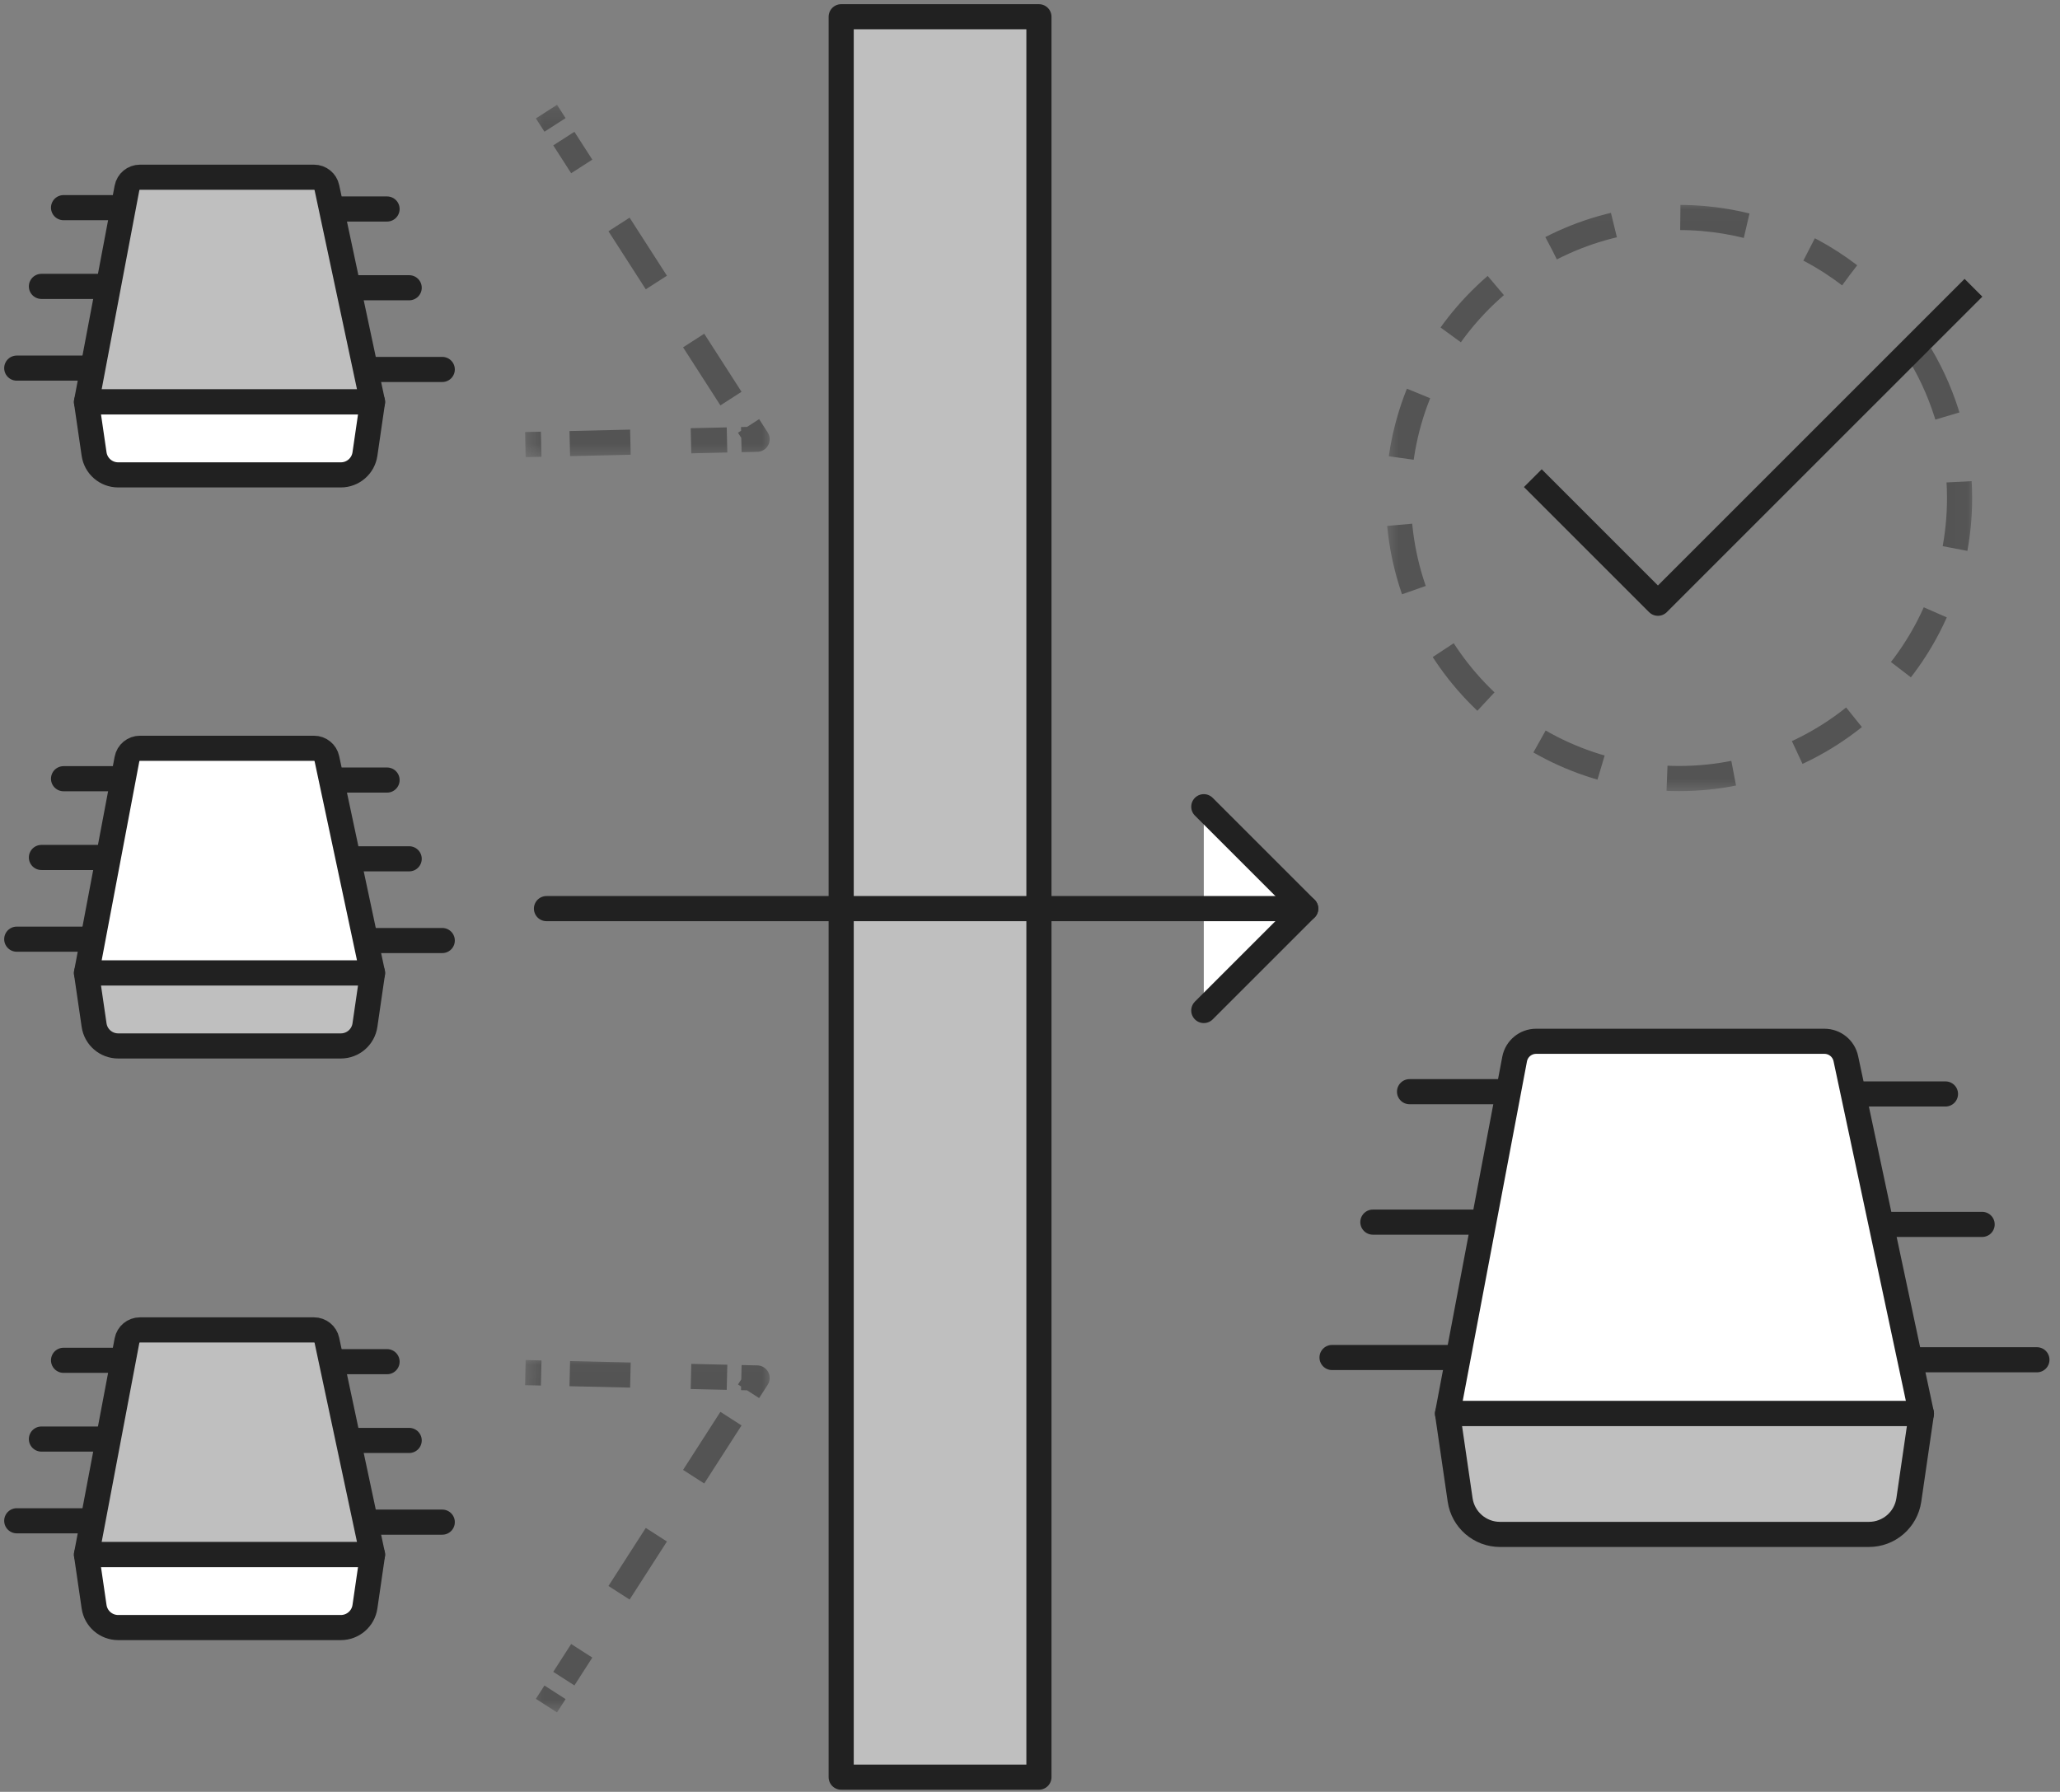 <svg width="123" height="107" viewBox="0 0 123 107" fill="none" xmlns="http://www.w3.org/2000/svg">
<rect x="0" y="0" width="123" height="107" fill="#808080" stroke="none"/>
<path d="M50.226 106.124H62.033V1H50.226V106.124Z" fill="#BFBFBF" stroke="#212121" stroke-width="1.5" stroke-miterlimit="10" stroke-linecap="round" stroke-linejoin="round"/>
<path d="M71.877 48.173L77.963 54.258L71.877 60.343" fill="white"/>
<path d="M71.877 48.173L77.963 54.258L71.877 60.343" stroke="#212121" stroke-width="1.5" stroke-miterlimit="10" stroke-linecap="round" stroke-linejoin="round"/>
<path d="M77.963 54.258H32.629" stroke="#212121" stroke-width="1.5" stroke-miterlimit="10" stroke-linecap="round" stroke-linejoin="round"/>
<mask id="mask0_218_597" style="mask-type:luminance" maskUnits="userSpaceOnUse" x="31" y="6" width="16" height="22">
<path d="M31.347 6.154H46.151V27.493H31.347V6.154Z" fill="white"/>
</mask>
<g mask="url(#mask0_218_597)">
<g opacity="0.47">
<path d="M31.37 26.55L32.314 26.528" stroke="#212121" stroke-width="1.5" stroke-linejoin="round"/>
<path d="M34.021 26.488L43.409 26.271" stroke="#212121" stroke-width="1.5" stroke-linejoin="round" stroke-dasharray="3.62 3.62"/>
<path d="M44.263 26.251L45.207 26.229L44.696 25.435" stroke="#212121" stroke-width="1.5" stroke-linejoin="round"/>
<path d="M43.645 23.801L33.666 8.276" stroke="#212121" stroke-width="1.5" stroke-linejoin="round" stroke-dasharray="4.12 4.12"/>
<path d="M33.139 7.459L32.628 6.665" stroke="#212121" stroke-width="1.5" stroke-linejoin="round"/>
</g>
</g>
<mask id="mask1_218_597" style="mask-type:luminance" maskUnits="userSpaceOnUse" x="31" y="81" width="16" height="22">
<path d="M31.347 81.023H46.151V102.362H31.347V81.023Z" fill="white"/>
</mask>
<g mask="url(#mask1_218_597)">
<g opacity="0.47">
<path d="M31.37 81.966L32.314 81.988" stroke="#212121" stroke-width="1.5" stroke-linejoin="round"/>
<path d="M34.021 82.028L43.409 82.245" stroke="#212121" stroke-width="1.5" stroke-linejoin="round" stroke-dasharray="3.62 3.62"/>
<path d="M44.263 82.264L45.207 82.286L44.696 83.081" stroke="#212121" stroke-width="1.5" stroke-linejoin="round"/>
<path d="M43.645 84.715L33.666 100.24" stroke="#212121" stroke-width="1.5" stroke-linejoin="round" stroke-dasharray="4.12 4.12"/>
<path d="M33.139 101.057L32.628 101.852" stroke="#212121" stroke-width="1.5" stroke-linejoin="round"/>
</g>
</g>
<path d="M3.794 81.231H7.784H3.794Z" fill="#BFBFBF"/>
<path d="M3.794 81.231H7.784" stroke="#212121" stroke-width="1.5" stroke-miterlimit="10" stroke-linecap="round" stroke-linejoin="round"/>
<path d="M2.473 85.934H6.965H2.473Z" fill="#BFBFBF"/>
<path d="M2.473 85.934H6.965" stroke="#212121" stroke-width="1.5" stroke-miterlimit="10" stroke-linecap="round" stroke-linejoin="round"/>
<path d="M5.996 90.814H1" stroke="#212121" stroke-width="1.5" stroke-miterlimit="10" stroke-linecap="round" stroke-linejoin="round"/>
<path d="M23.111 81.313H19.623H23.111Z" fill="#BFBFBF"/>
<path d="M23.111 81.313H19.623" stroke="#212121" stroke-width="1.5" stroke-miterlimit="10" stroke-linecap="round" stroke-linejoin="round"/>
<path d="M24.432 86.016H20.442H24.432Z" fill="#BFBFBF"/>
<path d="M24.432 86.016H20.442" stroke="#212121" stroke-width="1.5" stroke-miterlimit="10" stroke-linecap="round" stroke-linejoin="round"/>
<path d="M26.407 90.895H21.411H26.407Z" fill="#BFBFBF"/>
<path d="M26.407 90.895H21.411" stroke="#212121" stroke-width="1.5" stroke-miterlimit="10" stroke-linecap="round" stroke-linejoin="round"/>
<path d="M18.748 79.415H8.357C7.978 79.415 7.652 79.685 7.582 80.057L5.164 92.835H22.243L19.519 80.04C19.442 79.675 19.12 79.415 18.748 79.415Z" fill="#BFBFBF"/>
<path d="M18.748 79.415H8.357C7.978 79.415 7.652 79.685 7.582 80.057L5.164 92.835H22.243L19.519 80.04C19.442 79.675 19.12 79.415 18.748 79.415Z" stroke="#212121" stroke-width="1.5" stroke-miterlimit="10" stroke-linecap="round" stroke-linejoin="round"/>
<path d="M5.164 92.835L5.618 95.947C5.722 96.661 6.334 97.19 7.056 97.19H20.352C21.073 97.19 21.686 96.661 21.79 95.947L22.243 92.835H5.164Z" fill="white"/>
<path d="M5.164 92.835L5.618 95.947C5.722 96.661 6.334 97.19 7.056 97.19H20.352C21.073 97.19 21.686 96.661 21.79 95.947L22.243 92.835H5.164Z" stroke="#212121" stroke-width="1.5" stroke-miterlimit="10" stroke-linecap="round" stroke-linejoin="round"/>
<path d="M3.794 12.4H7.784H3.794Z" fill="#BFBFBF"/>
<path d="M3.794 12.4H7.784" stroke="#212121" stroke-width="1.5" stroke-miterlimit="10" stroke-linecap="round" stroke-linejoin="round"/>
<path d="M2.473 17.102H6.965H2.473Z" fill="#BFBFBF"/>
<path d="M2.473 17.102H6.965" stroke="#212121" stroke-width="1.5" stroke-miterlimit="10" stroke-linecap="round" stroke-linejoin="round"/>
<path d="M5.996 21.982H1" stroke="#212121" stroke-width="1.5" stroke-miterlimit="10" stroke-linecap="round" stroke-linejoin="round"/>
<path d="M23.111 12.48H19.623H23.111Z" fill="#BFBFBF"/>
<path d="M23.111 12.48H19.623" stroke="#212121" stroke-width="1.5" stroke-miterlimit="10" stroke-linecap="round" stroke-linejoin="round"/>
<path d="M24.432 17.183H20.442H24.432Z" fill="#BFBFBF"/>
<path d="M24.432 17.183H20.442" stroke="#212121" stroke-width="1.5" stroke-miterlimit="10" stroke-linecap="round" stroke-linejoin="round"/>
<path d="M26.407 22.062H21.411H26.407Z" fill="#BFBFBF"/>
<path d="M26.407 22.062H21.411" stroke="#212121" stroke-width="1.5" stroke-miterlimit="10" stroke-linecap="round" stroke-linejoin="round"/>
<path d="M18.748 10.583H8.357C7.978 10.583 7.652 10.852 7.582 11.225L5.164 24.002H22.243L19.519 11.207C19.442 10.843 19.12 10.583 18.748 10.583Z" fill="#BFBFBF"/>
<path d="M18.748 10.583H8.357C7.978 10.583 7.652 10.852 7.582 11.225L5.164 24.002H22.243L19.519 11.207C19.442 10.843 19.12 10.583 18.748 10.583Z" stroke="#212121" stroke-width="1.5" stroke-miterlimit="10" stroke-linecap="round" stroke-linejoin="round"/>
<path d="M5.164 24.002L5.618 27.114C5.722 27.829 6.334 28.358 7.056 28.358H20.352C21.073 28.358 21.686 27.829 21.79 27.114L22.243 24.002H5.164Z" fill="white"/>
<path d="M5.164 24.002L5.618 27.114C5.722 27.829 6.334 28.358 7.056 28.358H20.352C21.073 28.358 21.686 27.829 21.79 27.114L22.243 24.002H5.164Z" stroke="#212121" stroke-width="1.5" stroke-miterlimit="10" stroke-linecap="round" stroke-linejoin="round"/>
<path d="M3.794 46.501H7.784H3.794Z" fill="#BFBFBF"/>
<path d="M3.794 46.501H7.784" stroke="#212121" stroke-width="1.5" stroke-miterlimit="10" stroke-linecap="round" stroke-linejoin="round"/>
<path d="M2.473 51.204H6.965H2.473Z" fill="#BFBFBF"/>
<path d="M2.473 51.204H6.965" stroke="#212121" stroke-width="1.5" stroke-miterlimit="10" stroke-linecap="round" stroke-linejoin="round"/>
<path d="M5.996 56.083H1" stroke="#212121" stroke-width="1.5" stroke-miterlimit="10" stroke-linecap="round" stroke-linejoin="round"/>
<path d="M23.111 46.581H19.623H23.111Z" fill="#BFBFBF"/>
<path d="M23.111 46.581H19.623" stroke="#212121" stroke-width="1.5" stroke-miterlimit="10" stroke-linecap="round" stroke-linejoin="round"/>
<path d="M24.432 51.284H20.442H24.432Z" fill="#BFBFBF"/>
<path d="M24.432 51.284H20.442" stroke="#212121" stroke-width="1.5" stroke-miterlimit="10" stroke-linecap="round" stroke-linejoin="round"/>
<path d="M26.407 56.164H21.411H26.407Z" fill="#BFBFBF"/>
<path d="M26.407 56.164H21.411" stroke="#212121" stroke-width="1.5" stroke-miterlimit="10" stroke-linecap="round" stroke-linejoin="round"/>
<path d="M18.748 44.684H8.357C7.978 44.684 7.652 44.954 7.582 45.326L5.164 58.103H22.243L19.519 45.308C19.442 44.944 19.12 44.684 18.748 44.684Z" fill="white"/>
<path d="M18.748 44.684H8.357C7.978 44.684 7.652 44.954 7.582 45.326L5.164 58.103H22.243L19.519 45.308C19.442 44.944 19.12 44.684 18.748 44.684Z" stroke="#212121" stroke-width="1.5" stroke-miterlimit="10" stroke-linecap="round" stroke-linejoin="round"/>
<path d="M5.164 58.103L5.618 61.215C5.722 61.93 6.334 62.459 7.056 62.459H20.352C21.073 62.459 21.686 61.93 21.79 61.215L22.243 58.103H5.164Z" fill="#BFBFBF"/>
<path d="M5.164 58.103L5.618 61.215C5.722 61.93 6.334 62.459 7.056 62.459H20.352C21.073 62.459 21.686 61.93 21.79 61.215L22.243 58.103H5.164Z" stroke="#212121" stroke-width="1.5" stroke-miterlimit="10" stroke-linecap="round" stroke-linejoin="round"/>
<mask id="mask2_218_597" style="mask-type:luminance" maskUnits="userSpaceOnUse" x="82" y="12" width="36" height="36">
<path d="M82.556 12.042H117.948V47.435H82.556V12.042Z" fill="white"/>
</mask>
<g mask="url(#mask2_218_597)">
<g opacity="0.47">
<path d="M114.662 21.193C116.149 23.695 117.004 26.617 117.004 29.739C117.004 38.991 109.503 46.491 100.251 46.491C90.998 46.491 83.498 38.991 83.498 29.739C83.498 20.487 90.998 12.987 100.251 12.987C104.082 12.987 107.613 14.273 110.435 16.437" stroke="#212121" stroke-width="1.5" stroke-miterlimit="10" stroke-dasharray="4 4"/>
</g>
</g>
<path d="M91.523 28.554L98.993 36.023L117.833 17.184" stroke="#212121" stroke-width="1.5" stroke-miterlimit="10" stroke-linejoin="round"/>
<path d="M84.162 65.19H90.772H84.162Z" fill="#BFBFBF"/>
<path d="M84.162 65.19H90.772" stroke="#212121" stroke-width="1.5" stroke-miterlimit="10" stroke-linecap="round" stroke-linejoin="round"/>
<path d="M81.972 72.98H89.415H81.972Z" fill="#BFBFBF"/>
<path d="M81.972 72.98H89.415" stroke="#212121" stroke-width="1.5" stroke-miterlimit="10" stroke-linecap="round" stroke-linejoin="round"/>
<path d="M87.809 81.064H79.534" stroke="#212121" stroke-width="1.5" stroke-miterlimit="10" stroke-linecap="round" stroke-linejoin="round"/>
<path d="M116.162 65.326H110.383H116.162Z" fill="#BFBFBF"/>
<path d="M116.162 65.326H110.383" stroke="#212121" stroke-width="1.5" stroke-miterlimit="10" stroke-linecap="round" stroke-linejoin="round"/>
<path d="M118.351 73.115H111.741H118.351Z" fill="#BFBFBF"/>
<path d="M118.351 73.115H111.741" stroke="#212121" stroke-width="1.5" stroke-miterlimit="10" stroke-linecap="round" stroke-linejoin="round"/>
<path d="M121.622 81.199H113.347H121.622Z" fill="#BFBFBF"/>
<path d="M121.622 81.199H113.347" stroke="#212121" stroke-width="1.5" stroke-miterlimit="10" stroke-linecap="round" stroke-linejoin="round"/>
<path d="M108.935 62.181H91.72C91.092 62.181 90.553 62.628 90.436 63.244L86.431 84.412H114.725L110.212 63.215C110.083 62.612 109.551 62.181 108.935 62.181Z" fill="white"/>
<path d="M108.935 62.181H91.72C91.092 62.181 90.553 62.628 90.436 63.244L86.431 84.412H114.725L110.212 63.215C110.083 62.612 109.551 62.181 108.935 62.181Z" stroke="#212121" stroke-width="1.5" stroke-miterlimit="10" stroke-linecap="round" stroke-linejoin="round"/>
<path d="M86.431 84.412L87.183 89.568C87.355 90.751 88.369 91.628 89.565 91.628H111.592C112.787 91.628 113.801 90.751 113.974 89.568L114.725 84.412H86.431Z" fill="#BFBFBF"/>
<path d="M86.431 84.412L87.183 89.568C87.355 90.751 88.369 91.628 89.565 91.628H111.592C112.787 91.628 113.801 90.751 113.974 89.568L114.725 84.412H86.431Z" stroke="#212121" stroke-width="1.5" stroke-miterlimit="10" stroke-linecap="round" stroke-linejoin="round"/>
</svg>
